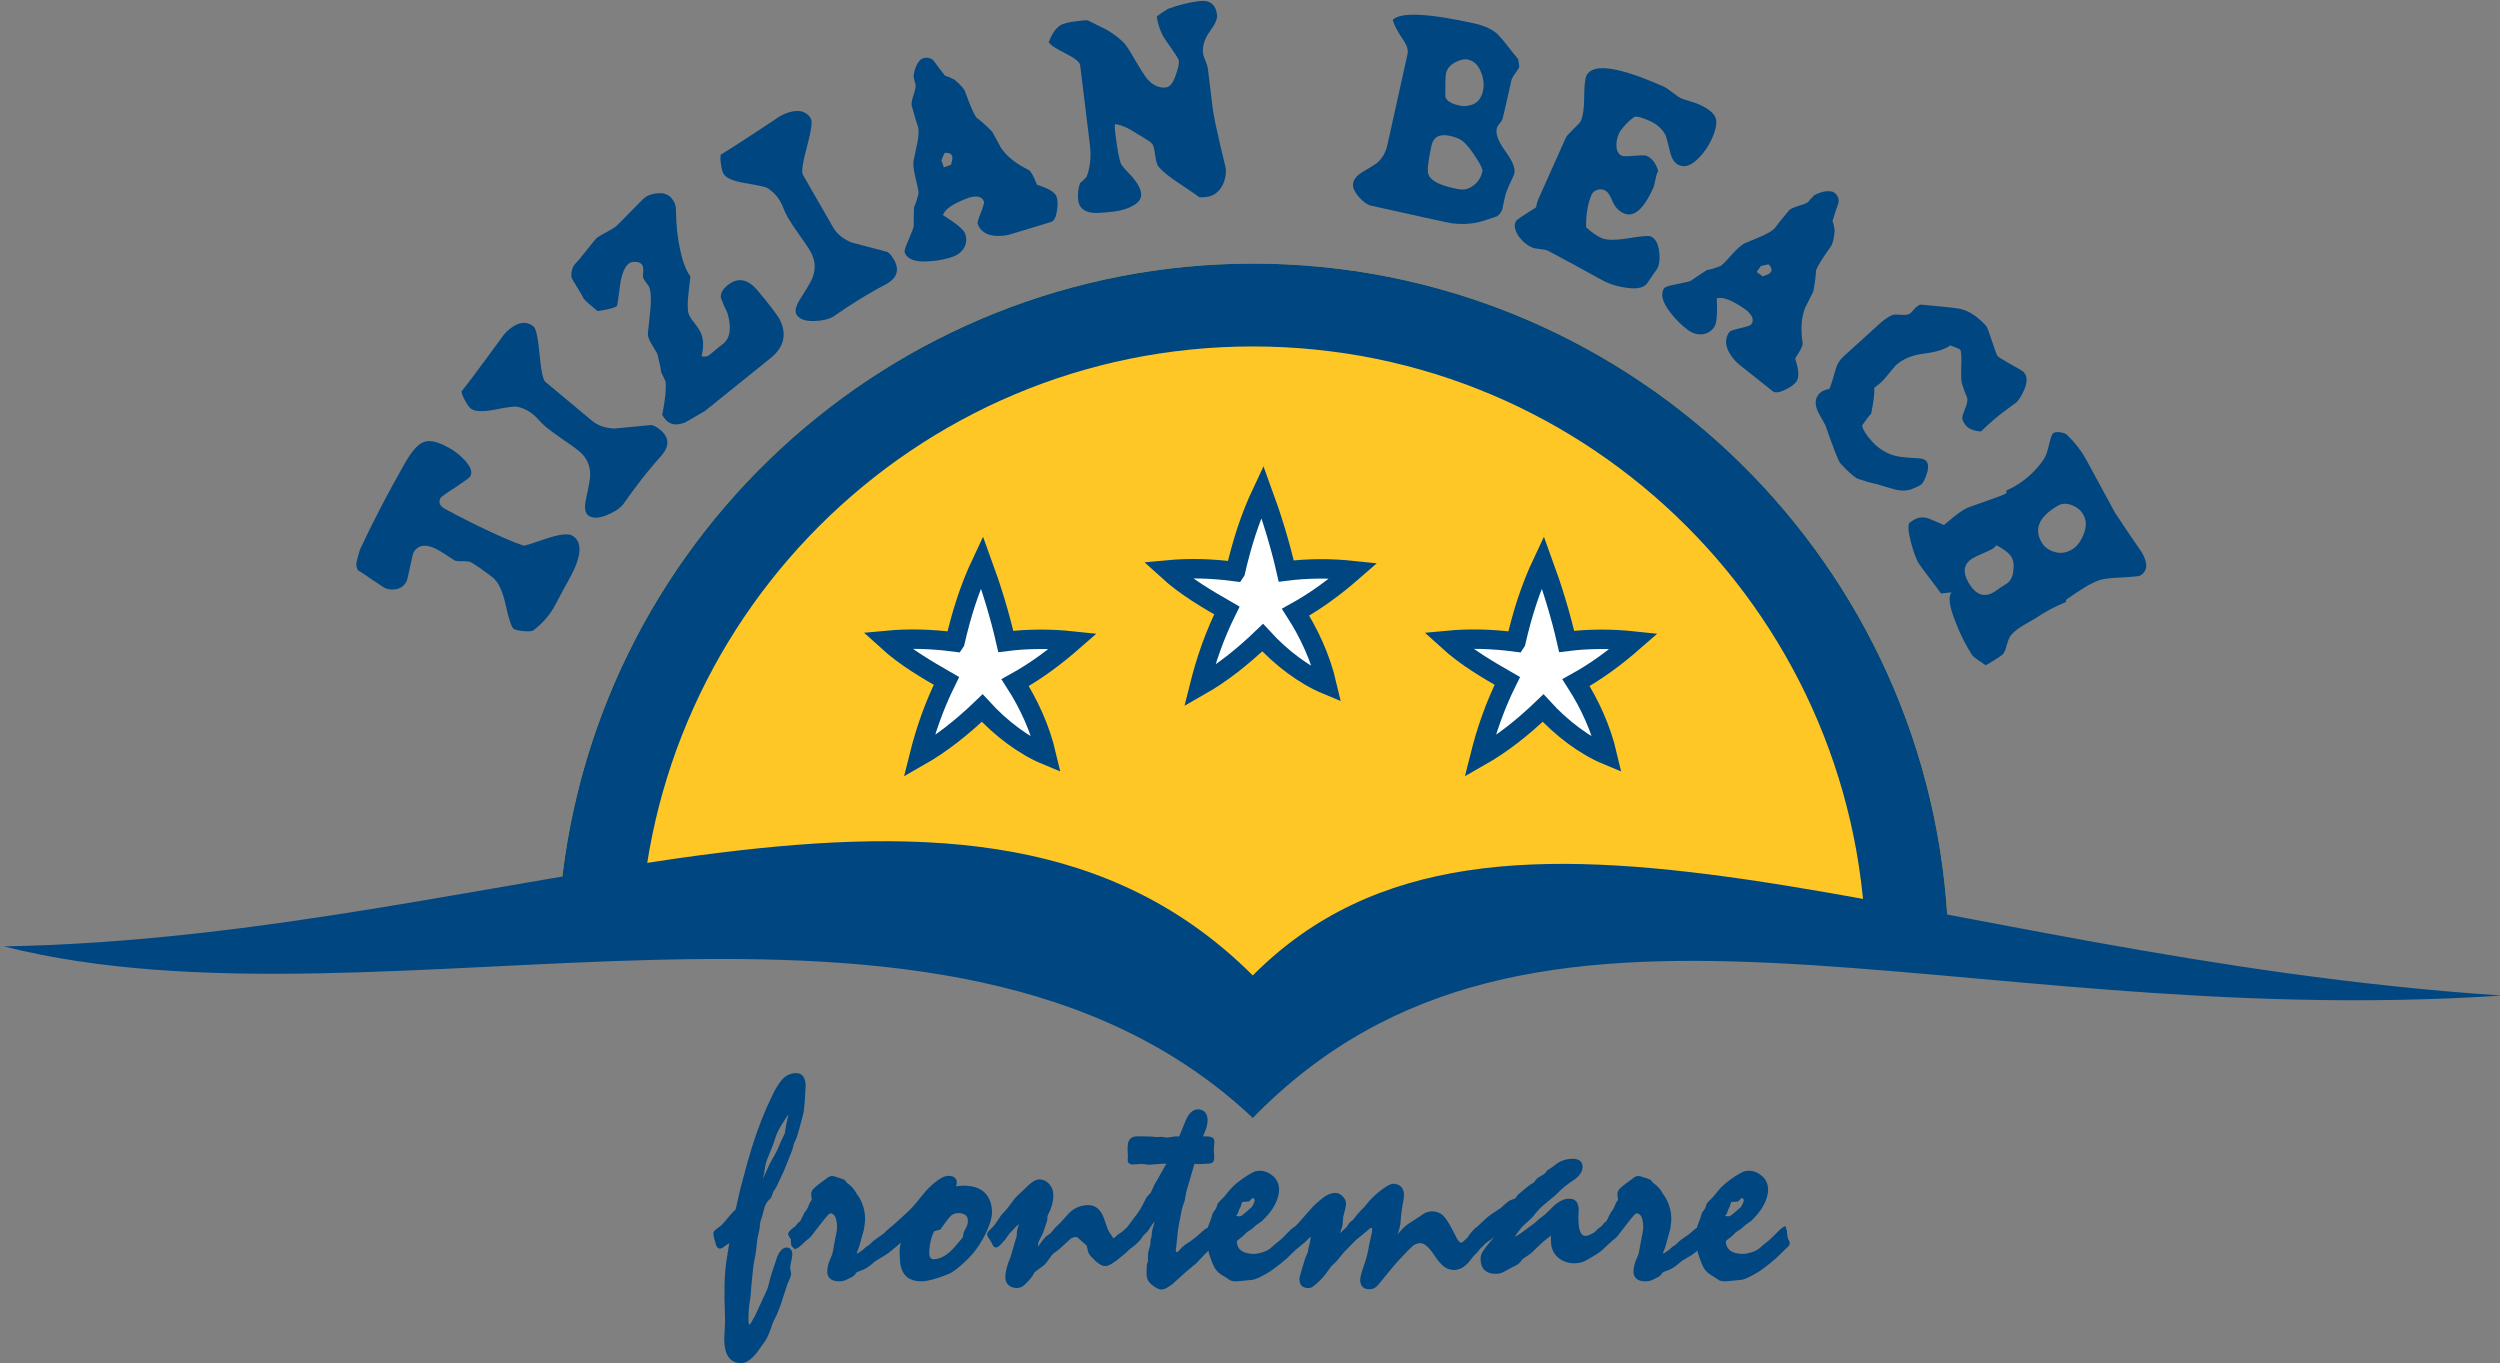 <?xml version="1.0" encoding="UTF-8" standalone="no"?>
<svg
   xmlns:dc="http://purl.org/dc/elements/1.1/"
   xmlns:cc="http://creativecommons.org/ns#"
   xmlns:rdf="http://www.w3.org/1999/02/22-rdf-syntax-ns#"
   xmlns:svg="http://www.w3.org/2000/svg"
   xmlns="http://www.w3.org/2000/svg"
   xmlns:sodipodi="http://sodipodi.sourceforge.net/DTD/sodipodi-0.dtd"
   xmlns:inkscape="http://www.inkscape.org/namespaces/inkscape"
   width="48.275mm"
   height="26.324mm"
   viewBox="0 0 48.275 26.324"
   version="1.1"
   id="svg1268"
   sodipodi:docname="logo.svg"
   inkscape:version="1.0.2 (e86c870879, 2021-01-15)">
  <rect x="0" y="0" width="48.275" height="26.324" fill="#808080" stroke="none"/>
  <sodipodi:namedview
     pagecolor="#ffffff"
     bordercolor="#666666"
     borderopacity="1"
     objecttolerance="10"
     gridtolerance="10"
     guidetolerance="10"
     inkscape:pageopacity="0"
     inkscape:pageshadow="2"
     inkscape:window-width="1920"
     inkscape:window-height="1022"
     id="namedview15941"
     showgrid="false"
     fit-margin-top="0"
     fit-margin-left="0"
     fit-margin-right="0"
     fit-margin-bottom="0"
     inkscape:zoom="2.5522626"
     inkscape:cx="192.79067"
     inkscape:cy="101.88606"
     inkscape:window-x="0"
     inkscape:window-y="0"
     inkscape:window-maximized="1"
     inkscape:current-layer="g2693"
     inkscape:document-rotation="0" />
  <defs
     id="defs1262">
    <circle
       transform="rotate(90)"
       style="color:#000000;clip-rule:nonzero;display:inline;overflow:visible;visibility:visible;opacity:0.98;isolation:auto;mix-blend-mode:normal;color-interpolation:sRGB;color-interpolation-filters:linearRGB;solid-color:#000000;solid-opacity:1;fill:none;fill-opacity:1;fill-rule:nonzero;stroke:none;stroke-width:1;stroke-linecap:round;stroke-linejoin:round;stroke-miterlimit:4;stroke-dasharray:none;stroke-dashoffset:0;stroke-opacity:0.961;color-rendering:auto;image-rendering:auto;shape-rendering:auto;text-rendering:auto;enable-background:accumulate"
       id="circle4518-5-9"
       cx="507.278"
       cy="514.738"
       r="47.306"
       mask="none" />
    <clipPath
       id="clipPath4597-36-8-0-4"
       clipPathUnits="userSpaceOnUse">
      <path
         style="color:#000000;clip-rule:nonzero;display:inline;overflow:visible;visibility:visible;opacity:0.98;isolation:auto;mix-blend-mode:normal;color-interpolation:sRGB;color-interpolation-filters:linearRGB;solid-color:#000000;solid-opacity:1;fill:#ffffff;fill-opacity:1;fill-rule:nonzero;stroke:none;stroke-width:0.999;stroke-linecap:round;stroke-linejoin:round;stroke-miterlimit:4;stroke-dasharray:none;stroke-dashoffset:0;stroke-opacity:1;color-rendering:auto;image-rendering:auto;shape-rendering:auto;text-rendering:auto;enable-background:accumulate"
         d="m -472.299,471.686 c -21.931,0.02 -40.151,16.916 -41.822,38.783 16.584,0.914 24.538,-2.492 43.123,9.772 12.734,-14.373 21.048,-8.827 40.59,-9.182 -1.378,-22.126 -19.722,-39.368 -41.891,-39.373 z"
         id="path4599-7-2-2-8" />
    </clipPath>
    <clipPath
       id="clipPath4597-36-8-0-4-6"
       clipPathUnits="userSpaceOnUse">
      <path
         style="color:#000000;clip-rule:nonzero;display:inline;overflow:visible;visibility:visible;opacity:0.98;isolation:auto;mix-blend-mode:normal;color-interpolation:sRGB;color-interpolation-filters:linearRGB;solid-color:#000000;solid-opacity:1;fill:#ffffff;fill-opacity:1;fill-rule:nonzero;stroke:none;stroke-width:0.999;stroke-linecap:round;stroke-linejoin:round;stroke-miterlimit:4;stroke-dasharray:none;stroke-dashoffset:0;stroke-opacity:1;color-rendering:auto;image-rendering:auto;shape-rendering:auto;text-rendering:auto;enable-background:accumulate"
         d="m -472.299,471.686 c -21.931,0.02 -40.151,16.916 -41.822,38.783 16.584,0.914 24.538,-2.492 43.123,9.772 12.734,-14.373 21.048,-8.827 40.59,-9.182 -1.378,-22.126 -19.722,-39.368 -41.891,-39.373 z"
         id="path4599-7-2-2-8-2" />
    </clipPath>
    <circle
       transform="rotate(90)"
       style="color:#000000;clip-rule:nonzero;display:inline;overflow:visible;visibility:visible;opacity:0.98;isolation:auto;mix-blend-mode:normal;color-interpolation:sRGB;color-interpolation-filters:linearRGB;solid-color:#000000;solid-opacity:1;fill:none;fill-opacity:1;fill-rule:nonzero;stroke:none;stroke-width:1;stroke-linecap:round;stroke-linejoin:round;stroke-miterlimit:4;stroke-dasharray:none;stroke-dashoffset:0;stroke-opacity:0.961;color-rendering:auto;image-rendering:auto;shape-rendering:auto;text-rendering:auto;enable-background:accumulate"
       id="circle4518-5-9-9"
       cx="507.278"
       cy="514.738"
       r="47.306"
       mask="none" />
    <clipPath
       id="clipPath4597-36-8-0-4-6-7"
       clipPathUnits="userSpaceOnUse">
      <path
         style="color:#000000;clip-rule:nonzero;display:inline;overflow:visible;visibility:visible;opacity:0.98;isolation:auto;mix-blend-mode:normal;color-interpolation:sRGB;color-interpolation-filters:linearRGB;solid-color:#000000;solid-opacity:1;fill:#ffffff;fill-opacity:1;fill-rule:nonzero;stroke:none;stroke-width:0.999;stroke-linecap:round;stroke-linejoin:round;stroke-miterlimit:4;stroke-dasharray:none;stroke-dashoffset:0;stroke-opacity:1;color-rendering:auto;image-rendering:auto;shape-rendering:auto;text-rendering:auto;enable-background:accumulate"
         d="m -472.299,471.686 c -21.931,0.02 -40.151,16.916 -41.822,38.783 16.584,0.914 24.538,-2.492 43.123,9.772 12.734,-14.373 21.048,-8.827 40.59,-9.182 -1.378,-22.126 -19.722,-39.368 -41.891,-39.373 z"
         id="path4599-7-2-2-8-2-9" />
    </clipPath>
    <filter
       style="color-interpolation-filters:sRGB"
       id="filter3135"
       x="-0.013"
       width="1.026"
       y="-0.025"
       height="1.05">
      <feGaussianBlur
         stdDeviation="0.167"
         id="feGaussianBlur3137" />
    </filter>
    <clipPath
       id="clipPath4597-7-2-5-1"
       clipPathUnits="userSpaceOnUse">
      <path
         style="color:#000000;clip-rule:nonzero;display:inline;overflow:visible;visibility:visible;opacity:0.98;isolation:auto;mix-blend-mode:normal;color-interpolation:sRGB;color-interpolation-filters:linearRGB;solid-color:#000000;solid-opacity:1;fill:#ffffff;fill-opacity:1;fill-rule:nonzero;stroke:none;stroke-width:0.999;stroke-linecap:round;stroke-linejoin:round;stroke-miterlimit:4;stroke-dasharray:none;stroke-dashoffset:0;stroke-opacity:1;color-rendering:auto;image-rendering:auto;shape-rendering:auto;text-rendering:auto;enable-background:accumulate"
         d="m -472.299,471.686 c -21.931,0.02 -40.151,16.916 -41.822,38.783 16.584,0.914 24.538,-2.492 43.123,9.772 12.734,-14.373 21.048,-8.827 40.59,-9.182 -1.378,-22.126 -19.722,-39.368 -41.891,-39.373 z"
         id="path4599-72-8-6-2"
         inkscape:connector-curvature="0" />
    </clipPath>
  </defs>
  <g
     id="g2693"
     inkscape:export-filename="/home/spacerabbit/works/tizianbar/site/tb41/screenshot/logo_colors_study.png"
     inkscape:export-xdpi="300.23181"
     inkscape:export-ydpi="300.23181"
     style="display:inline"
     transform="matrix(0.696,0,0,0.696,-7.033,22.111)">
    <g
       id="g2655"
       transform="matrix(0.46,0,0,0.46,403.082,-238.493)">
      <path
         inkscape:connector-curvature="0"
         id="path2651"
         d="m -430.317,513.667 c 0,23.186 -20.311,15.718 -43.497,15.718 -23.186,0 -40.467,7.468 -40.467,-15.718 0,-23.186 18.796,-41.982 41.982,-41.982 23.186,0 41.982,18.796 41.982,41.982 z"
         mask="none"
         style="color:#000000;clip-rule:nonzero;display:inline;overflow:visible;visibility:visible;opacity:1;isolation:auto;mix-blend-mode:normal;color-interpolation:sRGB;color-interpolation-filters:linearRGB;solid-color:#000000;solid-opacity:1;fill:#ffc726;fill-opacity:1;fill-rule:nonzero;stroke:#004681;stroke-width:10;stroke-linecap:round;stroke-linejoin:round;stroke-miterlimit:4;stroke-dasharray:none;stroke-dashoffset:0;stroke-opacity:1;color-rendering:auto;image-rendering:auto;shape-rendering:auto;text-rendering:auto;enable-background:accumulate"
         transform="translate(-306.438,-6.389)"
         clip-path="url(#clipPath4597-7-2-5-1)" />
      <path
         inkscape:connector-curvature="0"
         id="path2653"
         d="m -854.065,506.48 c 31.257,-0.537 58.476,-15.074 75.327,1.753 14.569,-14.66 39.878,-1.15 75.327,1.213 -33.702,2.227 -58.435,-9.932 -75.327,7.38 -18.557,-17.493 -52.207,-4.49 -75.327,-10.346 z"
         style="opacity:1;fill:#004681;fill-opacity:1;fill-rule:evenodd;stroke:none;stroke-width:1px;stroke-linecap:butt;stroke-linejoin:miter;stroke-opacity:1" />
    </g>
    <g
       id="g2663"
       transform="matrix(0.46,0,0,0.46,232.947,-223.757)"
       style="fill:#ffffff;stroke:#004681;stroke-width:1.172;stroke-miterlimit:4;stroke-dasharray:none;stroke-opacity:1">
      <path
         inkscape:connector-curvature="0"
         style="fill:#ffffff;fill-opacity:1;fill-rule:evenodd;stroke:#004681;stroke-width:1.172;stroke-linecap:square;stroke-linejoin:miter;stroke-miterlimit:4;stroke-dasharray:none;stroke-opacity:1"
         d="m -426.84,456.087 c 0.385,-1.672 0.864,-3.219 1.624,-4.829 0.574,1.568 1.085,3.23 1.44,4.797 1.293,-0.165 2.679,-0.173 4.065,-0.025 -1.136,0.992 -2.272,1.828 -3.501,2.508 0.817,1.272 1.51,2.762 1.889,4.378 -1.357,-0.562 -2.751,-1.613 -3.876,-2.845 -1.208,1.163 -2.479,2.169 -3.812,2.926 0.396,-1.584 0.916,-3.074 1.655,-4.563 -1.198,-0.69 -2.458,-1.412 -3.593,-2.445 1.307,-0.123 2.676,-0.09 4.108,0.1 z"
         id="path2657" />
      <path
         inkscape:connector-curvature="0"
         style="fill:#ffffff;fill-opacity:1;fill-rule:evenodd;stroke:#004681;stroke-width:1.172;stroke-linecap:square;stroke-linejoin:miter;stroke-miterlimit:4;stroke-dasharray:none;stroke-opacity:1"
         d="m -409.926,451.839 c 0.385,-1.672 0.864,-3.219 1.624,-4.829 0.574,1.568 1.085,3.23 1.44,4.797 1.293,-0.165 2.679,-0.173 4.065,-0.025 -1.136,0.992 -2.272,1.828 -3.501,2.508 0.817,1.272 1.51,2.762 1.889,4.378 -1.357,-0.562 -2.751,-1.613 -3.876,-2.845 -1.208,1.163 -2.479,2.169 -3.812,2.926 0.396,-1.584 0.916,-3.074 1.655,-4.563 -1.198,-0.69 -2.458,-1.412 -3.593,-2.445 1.307,-0.123 2.676,-0.09 4.108,0.1 z"
         id="path2659" />
      <path
         inkscape:connector-curvature="0"
         style="fill:#ffffff;fill-opacity:1;fill-rule:evenodd;stroke:#004681;stroke-width:1.172;stroke-linecap:square;stroke-linejoin:miter;stroke-miterlimit:4;stroke-dasharray:none;stroke-opacity:1"
         d="m -393.012,456.087 c 0.385,-1.672 0.864,-3.219 1.624,-4.829 0.574,1.568 1.085,3.23 1.44,4.797 1.293,-0.165 2.679,-0.173 4.065,-0.025 -1.136,0.992 -2.272,1.828 -3.501,2.508 0.817,1.272 1.51,2.762 1.889,4.378 -1.357,-0.562 -2.751,-1.613 -3.876,-2.845 -1.208,1.163 -2.479,2.169 -3.812,2.926 0.396,-1.584 0.916,-3.074 1.655,-4.563 -1.198,-0.69 -2.458,-1.412 -3.593,-2.445 1.307,-0.123 2.676,-0.09 4.108,0.1 z"
         id="path2661" />
    </g>
    <g
       aria-label="TIZIAN BEACH"
       transform="matrix(0.469,0,0,0.469,286.213,-242.063)"
       id="g2687"
       style="font-style:normal;font-variant:normal;font-weight:bold;font-stretch:normal;font-size:69.928px;line-height:0%;font-family:'3000';-inkscape-font-specification:'3000, Bold';text-align:center;writing-mode:lr-tb;text-anchor:middle;fill:#004681;fill-opacity:1;stroke:none">
      <path
         d="m -562.105,474.91 q 0.486,0.278 0.886,0.707 0.532,0.586 0.324,0.951 -0.061,0.106 -0.875,0.649 -0.82,0.519 -0.881,0.625 -0.217,0.38 0.254,0.649 0.486,0.278 1.852,0.957 1.893,0.92 2.809,1.222 0.046,0.026 1.3,-0.406 1.198,-0.404 1.563,-0.196 0.714,0.408 0.261,1.66 -0.141,0.423 -0.74,1.472 -0.122,0.213 -0.306,0.571 -0.184,0.358 -0.28,0.525 -0.443,0.775 -1.204,1.368 -0.115,0.096 -0.56,0.063 -0.46,-0.041 -0.612,-0.128 -0.198,-0.113 -0.48,-1.383 -0.274,-1.285 -0.793,-1.682 -0.842,-0.642 -1.253,-0.877 -0.106,-0.061 -0.404,-0.069 -0.369,0.011 -0.493,-0.019 -0.093,-0.013 -0.395,-0.226 -0.423,-0.282 -0.606,-0.386 -1.094,-0.625 -1.519,0.12 -0.043,0.076 -0.204,0.851 -0.152,0.76 -0.221,0.881 -0.208,0.365 -0.612,0.436 -0.404,0.072 -0.723,-0.111 -0.091,-0.052 -0.658,-0.436 -0.634,-0.443 -0.877,-0.582 -0.098,-0.217 -0.087,-0.412 0.054,-0.271 0.208,-0.788 1.156,-2.483 2.675,-5.143 0.616,-1.079 1.135,-1.246 0.512,-0.191 1.515,0.382 z"
         style="font-style:normal;font-variant:normal;font-weight:bold;font-stretch:normal;font-size:17.5px;line-height:125%;font-family:'3000';-inkscape-font-specification:'3000 Bold';text-align:center;writing-mode:lr-tb;text-anchor:middle;fill:#004681;fill-opacity:1"
         id="path2665" />
      <path
         d="m -549.66,473.815 q 0.793,0.661 0.098,1.495 -0.067,0.081 -0.417,0.473 -0.336,0.403 -0.448,0.538 -0.303,0.363 -0.856,1.109 -0.529,0.744 -0.574,0.797 -0.314,0.376 -0.962,0.634 -0.755,0.304 -1.118,0.002 -0.269,-0.224 -0.112,-0.959 0.247,-1.116 0.245,-1.414 0.009,-0.858 -0.649,-1.407 -0.349,-0.291 -1.01,-0.729 -0.663,-0.462 -0.932,-0.686 -0.282,-0.235 -0.477,-0.466 -0.526,-0.599 -1.261,-0.756 -0.19,-0.045 -1.387,0.188 -1.026,0.192 -1.362,-0.088 -0.134,-0.112 -0.313,-0.444 -0.193,-0.343 -0.224,-0.551 0.502,-0.629 1.509,-2 0.951,-1.304 0.984,-1.344 0.37,-0.443 0.8,-0.631 0.551,-0.224 0.968,0.124 0.228,0.191 0.36,1.645 0.131,1.454 0.346,1.634 l 2.755,2.298 q 0.524,0.437 1.346,0.462 0.69,-0.062 2.106,-0.203 0.208,-0.031 0.585,0.283 z"
         style="font-style:normal;font-variant:normal;font-weight:bold;font-stretch:normal;font-size:17.5px;line-height:125%;font-family:'3000';-inkscape-font-specification:'3000 Bold';text-align:center;writing-mode:lr-tb;text-anchor:middle;fill:#004681;fill-opacity:1"
         id="path2667" />
      <path
         d="m -543.896,465.577 q 1.148,1.367 1.347,1.794 0.563,1.241 -0.536,2.164 l -3.926,3.162 q -0.588,0.334 -1.151,0.67 -0.774,0.33 -1.202,-0.179 -0.124,-0.147 -0.176,-0.264 0.264,-1.319 0.196,-1.97 -0.095,-0.195 -0.262,-0.557 -0.042,-0.376 -0.228,-1.088 -0.174,-0.288 -0.336,-0.563 -0.25,-0.407 -0.216,-0.665 0.075,-0.726 0.151,-1.453 0.079,-1.049 -0.131,-1.353 -0.124,-0.147 -0.298,-0.436 -0.029,-0.089 4.7e-4,-0.435 0.01,-0.26 -0.08,-0.367 -0.135,-0.161 -0.384,-0.158 -0.247,-0.021 -0.407,0.114 -0.389,0.326 -0.519,1.396 -0.13,1.069 -0.17,1.103 -0.188,0.158 -1.144,0.298 -0.65,-0.528 -0.841,-0.756 0.135,0.161 -0.659,-1.138 -0.077,-0.118 -0.04,-0.401 0.05,-0.294 0.162,-0.433 0.245,-0.252 0.776,-0.926 0.475,-0.605 0.555,-0.672 0.094,-0.079 0.563,-0.336 0.469,-0.257 0.563,-0.336 0.094,-0.079 0.83,-0.835 0.75,-0.767 0.844,-0.846 0.281,-0.236 0.745,-0.283 0.578,-0.074 0.882,0.288 0.27,0.322 0.261,0.718 0.005,1.23 0.245,2.332 0.24,1.101 0.609,1.568 -0.054,0.48 -0.108,0.959 -0.082,0.664 -0.034,1.103 0.037,0.289 0.352,0.664 0.347,0.44 0.447,0.722 0.19,0.526 7.1e-4,1.279 0.242,0.071 0.439,-0.049 -0.013,0.011 0.442,-0.372 0.067,-0.056 0.201,-0.169 0.132,-0.088 0.199,-0.144 0.643,-0.54 0.237,-1.867 -0.151,-0.262 -0.373,-0.852 -0.055,-0.365 0.373,-0.725 0.911,-0.766 1.8,0.293 z"
         style="font-style:normal;font-variant:normal;font-weight:bold;font-stretch:normal;font-size:17.5px;line-height:125%;font-family:'3000';-inkscape-font-specification:'3000 Bold';text-align:center;writing-mode:lr-tb;text-anchor:middle;fill:#004681;fill-opacity:1"
         id="path2669" />
      <path
         d="m -535.836,463.743 q 0.514,0.895 -0.426,1.436 -0.091,0.052 -0.555,0.299 -0.455,0.262 -0.607,0.349 -0.41,0.235 -1.188,0.743 -0.754,0.514 -0.815,0.549 -0.425,0.244 -1.122,0.261 -0.814,0.024 -1.049,-0.386 -0.174,-0.303 0.228,-0.938 0.619,-0.961 0.72,-1.241 0.306,-0.802 -0.121,-1.545 -0.227,-0.395 -0.695,-1.034 -0.462,-0.663 -0.636,-0.967 -0.183,-0.319 -0.286,-0.603 -0.286,-0.744 -0.921,-1.146 -0.163,-0.108 -1.366,-0.305 -1.029,-0.176 -1.247,-0.555 -0.087,-0.152 -0.14,-0.525 -0.062,-0.388 -0.019,-0.595 0.689,-0.416 2.109,-1.353 1.344,-0.893 1.389,-0.919 0.501,-0.288 0.97,-0.315 0.595,-0.019 0.865,0.452 0.148,0.258 -0.233,1.668 -0.381,1.41 -0.241,1.652 l 1.787,3.111 q 0.34,0.592 1.103,0.9 0.669,0.181 2.046,0.54 0.206,0.043 0.45,0.468 z"
         style="font-style:normal;font-variant:normal;font-weight:bold;font-stretch:normal;font-size:17.5px;line-height:125%;font-family:'3000';-inkscape-font-specification:'3000 Bold';text-align:center;writing-mode:lr-tb;text-anchor:middle;fill:#004681;fill-opacity:1"
         id="path2671" />
      <path
         d="m -526.213,460.03 q 0.105,0.297 0.026,0.808 -0.089,0.588 -0.336,0.676 -0.115,0.041 -1.106,0.336 -0.991,0.295 -1.106,0.336 -0.561,0.199 -1.115,0.153 -0.804,-0.068 -1.032,-0.712 -0.035,-0.099 0.182,-0.64 0.228,-0.563 0.187,-0.679 -0.152,-0.429 -0.862,-0.233 -1.369,0.485 -1.564,1.036 1.193,0.747 1.315,1.094 0.175,0.495 -0.105,0.91 -0.221,0.32 -0.6,0.454 -0.676,0.239 -1.478,0.282 -1.183,0.066 -1.393,-0.528 -0.047,-0.132 0.214,-0.707 0.313,-0.742 0.322,-0.82 -0.007,-0.387 0.017,-1.157 0.134,-0.252 0.267,-0.819 -0.01,-0.238 -0.189,-0.954 -0.144,-0.617 -0.112,-0.944 0.026,-0.084 0.209,-0.984 0.132,-0.622 0.082,-0.976 -0.152,-0.429 -0.395,-1.327 -0.042,-0.171 0.11,-0.633 0.163,-0.485 0.116,-0.617 -0.053,-0.148 -0.114,-0.479 0.028,-0.288 0.155,-0.612 0.181,-0.38 0.379,-0.45 0.346,-0.123 0.633,0.11 0.222,0.311 0.698,0.922 0.178,0.03 0.541,0.217 0.551,0.455 0.65,0.735 0.415,1.171 0.67,1.526 0.32,0.221 0.923,0.824 0.264,0.482 0.527,0.964 0.506,0.749 1.629,1.298 0.173,0.069 0.498,0.882 1.019,0.308 1.159,0.704 z m -6.183,-2.415 q -0.053,-0.148 -0.208,-0.168 -0.161,-0.036 -0.254,0.016 -0.101,0.24 -0.169,0.413 l 0.146,0.412 0.429,-0.152 q -0.006,-0.017 0.041,-0.2 0.063,-0.189 0.016,-0.321 z"
         style="font-style:normal;font-variant:normal;font-weight:bold;font-stretch:normal;font-size:17.5px;line-height:125%;font-family:'3000';-inkscape-font-specification:'3000 Bold';text-align:center;writing-mode:lr-tb;text-anchor:middle;fill:#004681;fill-opacity:1"
         id="path2673" />
      <path
         d="m -516.718,449.279 q 0.04,0.33 -0.443,0.989 -0.466,0.656 -0.388,1.299 0.011,0.087 0.138,0.406 0.125,0.302 0.142,0.441 0.299,2.449 0.299,2.449 0.102,0.693 0.431,2.081 0.318,1.301 0.326,1.371 0.068,0.556 -0.205,1.065 -0.316,0.585 -0.942,0.662 -0.278,0.034 -0.404,0.014 -0.175,-0.137 -1.25,-0.852 -0.787,-0.521 -1.154,-0.934 -0.121,-0.126 -0.194,-0.576 -0.066,-0.538 -0.137,-0.688 -0.056,-0.169 -0.359,-0.344 -0.286,-0.177 -0.553,-0.338 -0.381,-0.235 -0.57,-0.336 -0.358,-0.185 -0.755,-0.26 -0.063,0.061 -0.004,0.547 0.178,1.459 0.347,1.826 0.05,0.117 0.636,0.733 0.491,0.557 0.544,0.991 0.057,0.469 -0.558,0.773 -0.448,0.231 -1.038,0.303 -0.973,0.119 -1.313,0.072 -0.736,-0.104 -0.814,-0.747 -0.059,-0.486 0.107,-1 0.161,-0.125 0.394,-0.383 0.321,-0.833 0.19,-1.91 l -0.571,-4.673 q -0.036,-0.295 -0.862,-0.706 -0.882,-0.439 -0.999,-0.671 0.28,-0.739 0.689,-1.001 0.263,-0.156 0.958,-0.24 0.591,-0.072 0.664,-0.046 0.787,0.38 1.088,0.537 0.626,0.364 1.029,0.773 0.221,0.22 0.627,0.946 0.488,0.822 0.681,1.098 0.543,0.692 1.203,0.611 0.347,-0.043 0.579,-0.741 0.21,-0.59 0.18,-0.833 -0.015,-0.122 -0.4,-0.674 -0.448,-0.633 -0.56,-0.831 -0.283,-0.583 -0.349,-1.121 0.241,-0.188 0.668,-0.452 0.963,-0.347 1.848,-0.455 0.938,-0.115 1.053,0.823 z"
         style="font-style:normal;font-variant:normal;font-weight:bold;font-stretch:normal;font-size:17.5px;line-height:125%;font-family:'3000';-inkscape-font-specification:'3000 Bold';text-align:center;writing-mode:lr-tb;text-anchor:middle;fill:#004681;fill-opacity:1"
         id="path2675" />
      <path
         d="m -499.132,458.653 q -0.015,0.068 -0.252,0.571 -0.237,0.503 -0.305,0.811 -0.216,0.974 -0.123,0.636 -0.093,0.338 -0.347,0.515 -0.214,0.078 -0.619,0.203 -0.938,0.348 -2.037,0.211 -0.209,-0.028 -1.644,-0.347 l -3.144,-0.697 q -0.325,-0.072 -0.714,-0.499 -0.429,-0.49 -0.35,-0.848 0.08,-0.359 0.535,-0.634 0.786,-0.471 0.852,-0.528 0.482,-0.395 0.634,-1.078 l 1.194,-5.382 q 0.08,-0.359 -0.274,-0.867 -0.473,-0.696 -0.604,-1.156 0.712,-0.703 4.863,0.218 0.735,0.163 1.211,0.52 0.186,0.131 0.621,0.676 0.558,0.715 0.729,0.915 0.07,0.41 0.063,0.444 -0.023,0.103 -0.228,0.38 -0.205,0.277 -0.239,0.431 -0.451,2.033 -0.533,2.32 -0.036,0.082 -0.18,0.247 -0.123,0.152 -0.15,0.271 -0.11,0.495 0.507,1.349 0.634,0.858 0.532,1.319 z m -1.858,-4.876 q 0.117,-0.53 -0.101,-1.08 -0.23,-0.66 -0.794,-0.786 -0.29,-0.064 -0.714,0.146 -0.486,0.251 -0.581,0.678 -0.03,0.137 -0.034,0.638 -0.005,0.59 -0.002,0.735 0.099,0.363 0.816,0.522 0.376,0.083 0.725,-0.036 0.539,-0.167 0.683,-0.816 z m -0.03,4.743 q 0.038,-0.171 -0.391,-0.822 -0.425,-0.668 -0.773,-0.96 -0.243,-0.197 -0.756,-0.311 -0.923,-0.205 -1.097,0.581 -0.303,1.367 -0.18,1.699 0.188,0.526 1.504,0.818 0.444,0.099 0.63,0.068 0.292,-0.025 0.624,-0.31 0.332,-0.285 0.438,-0.763 z"
         style="font-style:normal;font-variant:normal;font-weight:bold;font-stretch:normal;font-size:17.5px;line-height:125%;font-family:'3000';-inkscape-font-specification:'3000 Bold';text-align:center;writing-mode:lr-tb;text-anchor:middle;fill:#004681;fill-opacity:1"
         id="path2677" />
      <path
         d="m -490.659,464.239 q -0.043,0.096 -0.273,0.396 -0.214,0.307 -0.287,0.428 -0.254,0.481 -1.214,0.358 -0.693,-0.08 -1.3,-0.351 -0.112,-0.05 -1.725,-0.944 -1.604,-0.871 -1.716,-0.921 -0.096,-0.043 -0.442,-0.083 -0.33,-0.033 -0.458,-0.09 -0.495,-0.222 -0.821,-0.693 -0.319,-0.488 -0.161,-0.839 0.05,-0.112 0.5,-0.39 0.641,-0.404 0.701,-0.453 0.023,-0.009 0.04,-0.174 0.04,-0.174 0.089,-0.286 l 1.644,-3.674 q 0.05,-0.112 0.426,-0.48 0.399,-0.377 0.449,-0.489 0.207,-0.463 0.204,-1.442 0.013,-0.972 0.127,-1.228 0.529,-1.182 4.634,0.655 0.096,0.043 0.468,0.325 0.372,0.282 0.484,0.332 0.096,0.043 0.517,0.174 0.421,0.131 0.549,0.188 0.831,0.372 0.99,0.788 0.159,0.416 -0.213,1.247 -0.279,0.623 -0.744,1.105 -0.659,0.702 -1.202,0.459 -0.367,-0.164 -0.508,-0.707 -0.236,-0.93 -0.271,-1.022 -0.276,-0.583 -0.963,-0.891 -0.623,-0.279 -0.849,-0.246 -0.124,0.021 -0.507,0.406 -0.36,0.376 -0.453,0.583 -0.179,0.399 -0.146,0.797 0.033,0.398 0.32,0.527 0.112,0.05 0.729,10e-6 0.617,-0.05 0.729,10e-6 0.495,0.222 0.689,0.903 -0.096,0.129 -0.159,0.485 -0.085,0.403 -0.12,0.483 -0.865,1.933 -1.759,1.533 -0.447,-0.2 -0.673,-0.723 -0.203,-0.532 -0.459,-0.646 -0.208,-0.093 -0.455,-0.012 -0.231,0.088 -0.31,0.264 -0.343,0.767 -0.332,1.941 0.473,0.442 0.921,0.642 0.431,0.193 1.567,0.011 1.159,-0.191 1.335,-0.112 0.415,0.186 0.501,0.895 0.073,0.608 -0.091,0.975 z"
         style="font-style:normal;font-variant:normal;font-weight:bold;font-stretch:normal;font-size:17.5px;line-height:125%;font-family:'3000';-inkscape-font-specification:'3000 Bold';text-align:center;writing-mode:lr-tb;text-anchor:middle;fill:#004681;fill-opacity:1"
         id="path2679" />
      <path
         d="m -482.439,470.952 q -0.184,0.255 -0.649,0.481 -0.534,0.262 -0.747,0.108 -0.099,-0.072 -0.906,-0.719 -0.806,-0.647 -0.906,-0.719 -0.482,-0.348 -0.761,-0.83 -0.401,-0.7 -0.002,-1.253 0.061,-0.085 0.63,-0.214 0.593,-0.133 0.664,-0.233 0.266,-0.369 -0.299,-0.842 -1.178,-0.85 -1.742,-0.697 0.064,1.406 -0.151,1.704 -0.307,0.426 -0.808,0.431 -0.389,1e-5 -0.715,-0.236 -0.582,-0.42 -1.073,-1.055 -0.727,-0.936 -0.359,-1.446 0.082,-0.114 0.703,-0.226 0.788,-0.165 0.858,-0.201 0.314,-0.226 0.962,-0.644 0.283,-0.033 0.825,-0.246 0.19,-0.143 0.677,-0.698 0.426,-0.47 0.713,-0.629 0.084,-0.026 0.928,-0.388 0.587,-0.245 0.849,-0.488 0.266,-0.369 0.866,-1.08 0.117,-0.132 0.583,-0.27 0.491,-0.142 0.573,-0.255 0.092,-0.128 0.329,-0.366 0.253,-0.141 0.591,-0.221 0.415,-0.067 0.586,0.056 0.298,0.215 0.27,0.583 -0.13,0.359 -0.362,1.099 0.076,0.163 0.129,0.568 -0.061,0.712 -0.235,0.953 -0.727,1.007 -0.874,1.419 0,0.389 -0.153,1.228 -0.247,0.491 -0.493,0.982 -0.328,0.843 -0.141,2.078 0.042,0.181 -0.442,0.911 0.326,1.013 0.08,1.353 z m -1.531,-6.459 q 0.092,-0.128 0.02,-0.266 -0.062,-0.153 -0.158,-0.2 -0.255,0.054 -0.436,0.095 l -0.256,0.355 0.369,0.266 q 0.01,-0.014 0.188,-0.08 0.192,-0.056 0.273,-0.169 z"
         style="font-style:normal;font-variant:normal;font-weight:bold;font-stretch:normal;font-size:17.5px;line-height:125%;font-family:'3000';-inkscape-font-specification:'3000 Bold';text-align:center;writing-mode:lr-tb;text-anchor:middle;fill:#004681;fill-opacity:1"
         id="path2681" />
      <path
         d="m -469.484,472.241 q 0.13,-0.118 -0.616,0.441 -0.68,0.5 -1.421,1.221 -0.174,0.017 -0.467,-0.072 -0.28,-0.1 -0.398,-0.23 -0.235,-0.259 -0.25,-0.483 -0.006,-0.137 0.163,-0.55 0.18,-0.4 0.13,-0.638 -0.146,-0.317 -0.328,-0.908 -0.051,-0.238 -0.021,-1.116 0.022,-0.73 -0.072,-0.833 -0.059,-0.065 -0.583,-0.251 -0.5,0.36 -1.609,0.493 -0.997,0.126 -1.619,0.691 -0.026,0.024 -0.341,0.405 -0.304,0.394 -0.576,0.642 -0.168,0.153 -0.347,0.268 0.026,0.497 -0.185,1.54 -0.208,0.213 -0.542,0.705 0.093,0.388 0.576,0.919 0.589,0.647 1.347,0.857 0.379,0.105 1.145,0.141 0.57,0.002 0.723,0.171 0.224,0.246 0.024,0.806 -0.158,0.451 -0.3,0.58 -0.104,0.094 -0.571,0.282 -0.454,0.177 -1.09,-0.002 -0.513,-0.148 -1.002,-0.296 -0.43,-0.082 -1.149,-0.327 -0.397,-0.254 -0.985,-0.902 -0.165,-0.181 -0.884,-2.247 -0.206,-0.357 -0.411,-0.738 -0.271,-0.558 -0.092,-0.934 0.192,-0.387 0.742,-0.485 0.154,-0.377 0.393,-1.232 0.105,-0.379 0.442,-0.685 l 2.111,-1.919 q 0.401,-0.365 0.756,-0.521 0.139,-0.055 0.497,-0.026 0.358,0.029 0.51,-0.038 0.088,-0.033 0.351,-0.343 0.221,-0.225 0.37,-0.218 2.109,0.187 2.341,0.26 0.759,0.185 1.501,1.001 0.082,0.091 0.341,0.896 0.259,0.805 0.341,0.896 0.071,0.078 0.758,0.47 0.7,0.38 0.783,0.471 0.33,0.363 0.011,1.078 -0.223,0.51 -0.494,0.757 z"
         style="font-style:normal;font-variant:normal;font-weight:bold;font-stretch:normal;font-size:17.5px;line-height:125%;font-family:'3000';-inkscape-font-specification:'3000 Bold';text-align:center;writing-mode:lr-tb;text-anchor:middle;fill:#004681;fill-opacity:1"
         id="path2683" />
      <path
         d="m -462.122,482.444 q -0.076,0.044 -0.974,0.1 -0.97,0.037 -1.356,0.14 -0.292,0.089 -0.74,0.329 -0.318,0.185 -0.739,0.47 -0.421,0.285 -0.436,0.294 -0.121,0.07 -0.125,0.133 -0.004,0.063 -0.025,0.096 -0.933,0.38 -1.821,0.977 -0.378,0.22 -0.757,0.439 -0.475,0.296 -0.693,0.584 -0.107,0.164 -0.218,0.531 -0.086,0.374 -0.203,0.522 -0.101,0.14 -1.039,0.685 -0.654,-0.43 -0.764,-0.548 -0.05,-0.052 -0.305,-0.491 -0.378,-0.651 -0.705,-1.493 -0.574,-1.407 -0.245,-1.78 l -0.631,0.063 q -0.053,-0.091 -0.651,-0.877 -0.598,-0.786 -0.668,-0.907 -0.22,-0.378 -0.454,-1.234 -0.248,-0.949 -0.088,-1.163 0.082,-0.068 0.294,-0.191 0.393,-0.229 0.883,-0.047 0.427,0.177 0.862,0.369 0.112,-0.085 0.574,-0.475 0.343,-0.28 0.585,-0.421 0.151,-0.088 0.281,-0.143 0.299,-0.113 1.258,-0.447 0.79,-0.277 0.911,-0.347 0.121,-0.07 0.086,-0.131 -0.011,-0.054 0.01,-0.087 0.229,-0.093 0.487,-0.242 1.044,-0.606 1.719,-1.605 0.159,-0.214 0.313,-0.89 0.143,-0.589 0.249,-0.651 0.151,-0.088 0.421,-0.042 0.285,0.037 0.403,0.171 0.634,0.603 1.064,1.345 0.061,0.106 0.877,1.615 0.825,1.525 0.895,1.646 0.061,0.106 0.779,1.167 0.732,1.052 0.794,1.158 0.571,0.984 -0.11,1.379 z m -4.033,-1.543 q 0.409,-0.237 0.669,-0.834 0.316,-0.71 -1.2e-4,-1.255 -0.202,-0.348 -0.629,-0.525 -0.483,-0.205 -0.862,0.015 -1.665,0.967 -0.97,2.162 0.246,0.424 0.757,0.572 0.52,0.164 1.034,-0.135 z m -3.895,2.04 q 0.363,-0.211 0.431,-0.756 0.077,-0.53 -0.108,-0.848 -0.185,-0.318 -0.891,-0.697 -0.071,0.122 -0.268,0.236 -0.151,0.088 -0.541,0.253 -0.39,0.166 -0.571,0.271 -0.847,0.492 -0.243,1.497 0.613,1.02 1.46,0.528 0.121,-0.07 0.361,-0.25 0.248,-0.165 0.37,-0.235 z"
         style="font-style:normal;font-variant:normal;font-weight:bold;font-stretch:normal;font-size:17.5px;line-height:125%;font-family:'3000';-inkscape-font-specification:'3000 Bold';text-align:center;writing-mode:lr-tb;text-anchor:middle;fill:#004681;fill-opacity:1"
         id="path2685" />
    </g>
    <g
       aria-label="frontemare"
       id="text2691"
       style="font-style:normal;font-variant:normal;font-weight:normal;font-stretch:normal;font-size:4.528px;line-height:0%;font-family:'Aldine401 BT';-inkscape-font-specification:'Aldine401 BT, Normal';text-align:start;letter-spacing:0px;word-spacing:0px;writing-mode:lr-tb;text-anchor:start;fill:#004681;fill-opacity:1;stroke:#004681;stroke-width:0.092;stroke-linecap:butt;stroke-linejoin:miter;stroke-miterlimit:4;stroke-dasharray:none;stroke-opacity:1">
      <path
         d="m 30.299,2.693 q -0.079,0.047 -0.149,0.102 -0.043,0.035 -0.067,0.031 -0.055,0.012 -0.086,-0.13 -0.059,-0.204 -0.055,-0.224 -0.004,-0.047 0.035,-0.079 0.024,-0.024 0.149,-0.114 0.055,-0.039 0.201,-0.22 0.055,-0.071 0.142,-0.161 l 0.09,-0.094 v 0 l 0.094,-0.417 q 0.035,-0.165 0.114,-0.448 l 0.118,-0.44 q 0.24,-0.861 0.543,-1.545 l 0.153,-0.326 q 0.086,-0.185 0.189,-0.326 0.161,-0.244 0.413,-0.252 0.22,-0.008 0.228,0.303 l -0.024,0.429 q -0.016,0.185 -0.028,0.271 l -0.028,0.13 -0.114,0.421 q -0.039,0.142 -0.051,0.169 l -0.079,0.173 -0.039,0.161 q -0.004,0.02 -0.161,0.405 l -0.083,0.204 -0.122,0.256 q -0.067,0.157 -0.086,0.185 l -0.079,0.118 -0.059,0.165 -0.075,0.075 q -0.051,0.051 -0.106,0.177 v 0 l -0.067,0.259 q -0.063,0.185 -0.063,0.208 l -0.012,0.142 -0.059,0.271 -0.051,0.432 -0.055,0.283 -0.024,0.201 -0.043,0.44 -0.02,0.263 -0.039,0.267 q -0.02,0.134 -0.02,0.385 l 0.008,0.118 0.043,0.094 0.075,-0.055 q 0.024,-0.028 0.059,-0.094 l 0.079,-0.138 q 0.008,-0.008 0.09,-0.193 l 0.24,-0.519 q 0.031,-0.067 0.063,-0.193 l 0.035,-0.142 q 0.024,-0.098 0.083,-0.267 l 0.059,-0.173 0.035,-0.11 q 0.035,-0.13 0.118,-0.22 0.043,-0.055 0.118,-0.063 0.106,0.004 0.114,0.142 -0.004,0.071 -0.051,0.283 l -0.012,0.09 0.028,0.185 -0.028,0.086 -0.075,0.177 -0.185,0.566 q -0.059,0.165 -0.102,0.263 l -0.11,0.224 -0.071,0.204 q -0.075,0.204 -0.145,0.307 L 31.109,5.673 Q 30.873,6.004 30.661,6.004 30.248,6 30.244,5.382 l 0.012,-0.24 0.012,-0.267 -0.008,-0.307 -0.004,-0.134 q -0.008,-0.145 -0.004,-0.385 -0.004,-0.436 0.051,-0.818 l 0.055,-0.35 0.043,-0.248 v 0 z m 0.928,-1.643 0.059,-0.059 q 0.047,-0.071 0.216,-0.448 l 0.216,-0.397 0.098,-0.232 0.11,-0.232 0.031,-0.208 0.055,-0.256 0.016,-0.098 q 0.028,-0.063 0.031,-0.086 l -0.02,-0.035 -0.063,0.063 -0.09,0.142 -0.145,0.228 q -0.11,0.177 -0.165,0.342 l -0.063,0.193 -0.157,0.389 q -0.047,0.11 -0.063,0.204 l -0.035,0.22 -0.031,0.114 -0.024,0.079 -0.016,0.047 z"
         style="font-style:normal;font-variant:normal;font-weight:normal;font-stretch:normal;font-size:8.052px;line-height:125%;font-family:Aeolus;-inkscape-font-specification:'Aeolus, Normal';text-align:center;writing-mode:lr-tb;text-anchor:middle;fill:#004681;fill-opacity:1;stroke:#004681;stroke-width:0.092;stroke-miterlimit:4;stroke-dasharray:none;stroke-opacity:1"
         id="path863" />
      <path
         d="m 33.401,3.735 q -0.287,0.004 -0.299,-0.208 0,-0.177 0.09,-0.374 l 0.047,-0.106 0.028,-0.138 0.012,-0.067 0.051,-0.275 0.024,-0.118 q 0.02,-0.094 0.02,-0.173 -0.008,-0.405 -0.22,-0.429 -0.055,0 -0.114,0.067 -0.079,0.086 -0.157,0.189 l -0.201,0.256 q -0.114,0.157 -0.142,0.181 l -0.094,0.071 -0.13,0.122 -0.09,0.075 -0.059,0.028 -0.051,-0.047 q -0.02,-0.028 -0.02,-0.051 l -0.004,-0.134 -0.063,-0.102 -0.012,-0.043 0.031,-0.043 q 0.043,-0.047 0.086,-0.079 l 0.075,-0.055 0.047,-0.067 0.094,-0.086 0.114,-0.232 0.055,-0.071 0.039,-0.071 q 0.059,-0.149 0.071,-0.161 l 0.047,-0.059 -0.02,-0.149 q -0.004,-0.059 0.016,-0.09 0.012,-0.035 0.043,-0.059 0.063,-0.059 0.149,-0.126 l 0.24,-0.177 q 0.043,-0.028 0.083,-0.031 0.039,0 0.122,0.031 l 0.134,0.043 0.063,0.028 0.067,0.079 0.086,0.067 q 0.071,0.059 0.13,0.149 l 0.039,0.067 0.067,0.098 q 0.157,0.256 0.165,0.562 l -0.004,0.094 -0.016,0.145 -0.012,0.067 -0.059,0.216 -0.031,0.114 q -0.047,0.185 -0.083,0.256 -0.028,0.051 -0.024,0.098 l 0.039,0.051 0.071,-0.035 0.122,-0.083 0.118,-0.102 0.075,-0.047 0.083,-0.083 0.079,-0.063 0.208,-0.145 0.177,-0.153 0.055,-0.024 0.031,0.047 0.035,0.157 0.031,0.114 0.016,0.067 q 0,0.028 -0.016,0.043 l -0.035,0.031 -0.098,0.09 q -0.071,0.059 -0.181,0.134 l -0.157,0.094 -0.098,0.059 q -0.028,0.016 -0.098,0.079 -0.138,0.118 -0.248,0.165 l -0.13,0.051 q -0.071,0.024 -0.079,0.043 l -0.039,0.055 q -0.031,0.039 -0.086,0.067 l -0.106,0.051 q -0.11,0.059 -0.201,0.055 z"
         style="font-style:normal;font-variant:normal;font-weight:normal;font-stretch:normal;font-size:8.052px;line-height:125%;font-family:Aeolus;-inkscape-font-specification:'Aeolus, Normal';text-align:center;writing-mode:lr-tb;text-anchor:middle;fill:#004681;fill-opacity:1;stroke:#004681;stroke-width:0.092;stroke-miterlimit:4;stroke-dasharray:none;stroke-opacity:1"
         id="path865" />
      <path
         d="m 35.21,2.532 q -0.071,0.083 -0.11,0.114 l -0.086,0.075 -0.102,0.083 q -0.039,0.031 -0.071,0.031 l -0.043,-0.02 -0.008,-0.051 -0.039,-0.102 -0.028,-0.102 -0.024,-0.09 q -0.004,-0.02 0.031,-0.055 0.024,-0.028 0.071,-0.063 l 0.079,-0.067 0.157,-0.138 0.24,-0.22 Q 35.442,1.777 35.544,1.651 l 0.204,-0.252 q 0.24,-0.299 0.515,-0.456 0.075,-0.039 0.161,-0.043 0.181,0 0.181,0.142 0,0.035 -0.02,0.075 l -0.012,0.043 0.024,0.028 h 0.039 l 0.126,-0.012 0.118,-0.004 q 0.079,0.004 0.157,0.016 0.523,0.09 0.547,0.672 -0.004,0.122 -0.051,0.271 -0.079,0.244 -0.212,0.472 -0.075,0.13 -0.142,0.224 -0.145,0.204 -0.346,0.389 -0.22,0.204 -0.37,0.291 -0.02,0.016 -0.067,0.031 l -0.079,0.031 q -0.263,0.102 -0.472,0.145 -0.09,0.024 -0.193,0.02 -0.527,-0.004 -0.535,-0.598 l -0.008,-0.212 q 0,-0.13 0.098,-0.393 v 0 z M 35.988,2.355 q -0.126,0.24 -0.145,0.562 l -0.004,0.086 q 0.008,0.201 0.165,0.212 0.334,-0.008 0.653,-0.393 l 0.173,-0.204 0.031,-0.047 0.024,-0.13 0.047,-0.094 q 0.071,-0.118 0.071,-0.236 0.012,-0.256 -0.311,-0.271 -0.169,0.004 -0.279,0.134 -0.063,0.071 -0.134,0.173 L 36.165,2.304 Z"
         style="font-style:normal;font-variant:normal;font-weight:normal;font-stretch:normal;font-size:8.052px;line-height:125%;font-family:Aeolus;-inkscape-font-specification:'Aeolus, Normal';text-align:center;writing-mode:lr-tb;text-anchor:middle;fill:#004681;fill-opacity:1;stroke:#004681;stroke-width:0.092;stroke-miterlimit:4;stroke-dasharray:none;stroke-opacity:1"
         id="path867" />
      <path
         d="m 38.953,0.998 q 0.145,0.008 0.24,0.13 0.094,0.118 0.09,0.256 0.004,0.181 -0.079,0.393 l -0.059,0.126 q -0.031,0.059 -0.028,0.098 v 0.071 l -0.031,0.094 -0.086,0.256 -0.126,0.252 q -0.008,0.016 -0.012,0.098 -0.004,0.079 -0.039,0.134 l -0.02,0.047 0.024,0.02 0.02,-0.008 0.031,-0.031 0.114,-0.157 0.086,-0.118 q 0.063,-0.083 0.13,-0.126 l 0.063,-0.039 0.157,-0.185 0.118,-0.11 0.244,-0.271 q 0.204,-0.208 0.499,-0.216 0.267,-0.008 0.393,0.315 0.02,0.047 0.086,0.248 0.035,0.102 0.071,0.161 l 0.051,0.075 0.047,0.075 0.055,0.059 0.043,-0.024 0.071,-0.063 q 0.035,-0.035 0.063,-0.051 l 0.075,-0.051 q 0.051,-0.035 0.122,-0.102 0.039,-0.035 0.067,-0.039 0.012,0 0.02,0.004 l 0.031,0.028 q 0.043,0.055 0.059,0.138 l 0.024,0.118 q 0.012,0.051 0.016,0.086 0,0.031 -0.039,0.063 l -0.098,0.075 -0.114,0.11 -0.145,0.122 Q 40.883,3.314 40.777,3.31 q -0.059,0.004 -0.094,-0.02 -0.086,-0.039 -0.185,-0.138 l -0.09,-0.094 Q 40.337,2.988 40.325,2.893 L 40.297,2.764 40.156,2.642 40.038,2.536 q -0.039,-0.031 -0.094,-0.031 l -0.071,0.012 q -0.071,0.024 -0.094,0.047 l -0.311,0.287 -0.173,0.126 q -0.039,0.039 -0.09,0.114 -0.122,0.177 -0.181,0.22 l -0.248,0.181 -0.047,0.083 q -0.051,0.094 -0.204,0.244 -0.09,0.098 -0.208,0.102 -0.267,-0.012 -0.275,-0.256 0,-0.098 0.031,-0.224 l 0.055,-0.177 0.059,-0.145 0.142,-0.495 q 0.024,-0.059 0.028,-0.083 l 0.004,-0.086 q 0,-0.071 0.031,-0.169 l 0.024,-0.067 0.008,-0.028 -0.02,-0.039 -0.024,-0.024 -0.11,0.094 -0.193,0.204 -0.126,0.173 -0.114,0.126 q -0.035,0.039 -0.071,0.063 l -0.028,0.008 -0.024,-0.008 -0.02,-0.024 -0.067,-0.13 q -0.016,-0.028 -0.051,-0.075 -0.039,-0.051 -0.039,-0.086 l 0.016,-0.035 0.031,-0.039 0.102,-0.098 q 0.051,-0.051 0.145,-0.197 0.079,-0.122 0.11,-0.157 l 0.149,-0.161 0.189,-0.256 q 0.047,-0.063 0.177,-0.177 l 0.079,-0.075 q 0.271,-0.287 0.417,-0.279 z"
         style="font-style:normal;font-variant:normal;font-weight:normal;font-stretch:normal;font-size:8.052px;line-height:125%;font-family:Aeolus;-inkscape-font-specification:'Aeolus, Normal';text-align:center;writing-mode:lr-tb;text-anchor:middle;fill:#004681;fill-opacity:1;stroke:#004681;stroke-width:0.092;stroke-miterlimit:4;stroke-dasharray:none;stroke-opacity:1"
         id="path869" />
      <path
         d="m 43.191,0.538 -0.13,0.448 q -0.094,0.311 -0.094,0.334 l -0.039,0.216 -0.043,0.118 q -0.031,0.075 -0.063,0.263 -0.079,0.393 -0.083,0.456 l -0.035,0.338 -0.024,0.212 q -0.004,0.067 0.035,0.083 l 0.028,0.008 q 0.055,0.004 0.102,-0.051 l 0.102,-0.11 q 0.008,-0.012 0.236,-0.165 0.086,-0.055 0.228,-0.185 0.09,-0.083 0.173,-0.145 l 0.079,-0.035 q 0.047,0.012 0.055,0.075 l 0.043,0.208 0.028,0.102 q -0.008,0.031 -0.02,0.051 l -0.039,0.035 Q 43.584,2.905 43.506,2.988 L 43.266,3.243 42.975,3.487 42.617,3.81 Q 42.428,3.963 42.322,3.963 42.232,3.959 42.067,3.821 41.957,3.727 41.96,3.558 l 0.004,-0.122 q 0,-0.102 0.008,-0.118 l 0.028,-0.09 V 3.07 q 0,-0.086 0.035,-0.197 0.028,-0.09 0.031,-0.118 l 0.008,-0.122 0.02,-0.059 0.024,-0.204 0.055,-0.193 0.016,-0.094 0.012,-0.067 -0.024,-0.043 -0.047,0.079 -0.059,0.079 -0.059,0.079 -0.098,0.149 -0.134,0.134 -0.055,0.083 q -0.079,0.11 -0.232,0.216 l -0.09,0.055 -0.047,-0.083 q -0.008,-0.028 -0.004,-0.11 0,-0.149 -0.016,-0.208 l -0.008,-0.047 0.067,-0.071 q 0.02,-0.016 0.059,-0.075 L 41.579,2.084 Q 41.764,1.852 41.835,1.706 41.949,1.47 41.984,1.439 l 0.083,-0.086 0.11,-0.236 0.165,-0.287 0.142,-0.256 0.031,-0.043 0.024,-0.059 v 0 h -0.09 -0.086 l -0.389,0.028 -0.185,-0.024 -0.24,0.016 q -0.039,0.004 -0.055,-0.004 l -0.039,-0.02 q -0.02,-0.012 -0.016,-0.055 l 0.004,-0.102 -0.008,-0.201 0.008,-0.134 q 0.028,-0.169 0.208,-0.173 l 0.263,0.004 0.149,0.004 0.114,0.012 0.153,-0.004 0.157,0.02 0.216,-0.031 0.043,-0.004 0.079,0.012 v 0 l 0.047,-0.059 0.157,-0.385 q 0.122,-0.318 0.322,-0.318 0.208,0.016 0.212,0.256 -0.004,0.142 -0.067,0.295 l -0.063,0.145 -0.02,0.055 v 0 h 0.157 q 0.11,0.004 0.142,0.02 l 0.031,0.035 0.008,0.055 -0.016,0.22 0.012,0.212 -0.012,0.079 q -0.016,0.039 -0.098,0.043 l -0.248,0.012 q -0.063,0.004 -0.177,-0.008 v 0 z"
         style="font-style:normal;font-variant:normal;font-weight:normal;font-stretch:normal;font-size:8.052px;line-height:125%;font-family:Aeolus;-inkscape-font-specification:'Aeolus, Normal';text-align:center;writing-mode:lr-tb;text-anchor:middle;fill:#004681;fill-opacity:1;stroke:#004681;stroke-width:0.092;stroke-miterlimit:4;stroke-dasharray:none;stroke-opacity:1"
         id="path871" />
      <path
         d="m 43.651,2.477 q 0.004,-0.181 0.02,-0.216 l 0.067,-0.173 0.059,-0.185 0.09,-0.13 0.043,-0.13 q 0.008,-0.016 0.169,-0.173 L 44.241,1.297 q 0.098,-0.122 0.244,-0.236 0.236,-0.181 0.409,-0.267 0.071,-0.035 0.165,-0.035 0.181,0 0.338,0.138 0.142,0.126 0.149,0.334 -0.004,0.256 -0.193,0.539 l -0.09,0.118 -0.086,0.094 -0.083,0.086 -0.157,0.11 -0.13,0.114 -0.126,0.083 q -0.016,0.008 -0.09,0.086 -0.047,0.047 -0.094,0.079 -0.094,0.067 -0.118,0.11 l -0.008,0.031 q 0.031,0.377 0.511,0.385 0.086,0.004 0.181,-0.024 0.216,-0.051 0.33,-0.153 l 0.094,-0.083 0.094,-0.075 q 0.071,-0.055 0.153,-0.134 l 0.13,-0.13 q 0.075,-0.079 0.142,-0.134 l 0.039,-0.02 0.024,0.079 q 0.008,0.169 0.043,0.24 0.035,0.067 0.035,0.09 0,0.031 -0.024,0.055 l -0.157,0.149 -0.185,0.181 -0.165,0.138 q -0.193,0.153 -0.287,0.216 l -0.071,0.043 Q 44.988,3.664 44.858,3.692 l -0.401,0.039 q -0.031,0.008 -0.067,0.004 -0.134,-0.004 -0.169,-0.047 l -0.114,-0.075 -0.098,-0.059 q -0.142,-0.094 -0.201,-0.244 -0.043,-0.09 -0.079,-0.204 -0.047,-0.13 -0.051,-0.169 l -0.012,-0.153 -0.024,-0.181 z m 0.672,-0.484 0.055,0.016 q 0.043,0.012 0.098,0.012 0.071,0.008 0.142,-0.055 l 0.122,-0.102 0.126,-0.11 q 0.028,-0.035 0.063,-0.11 l 0.035,-0.098 q -0.008,-0.122 -0.114,-0.118 -0.028,-0.004 -0.051,0.028 l -0.059,0.063 -0.134,0.012 q -0.059,0.004 -0.079,0.02 l -0.043,0.138 -0.039,0.075 -0.043,0.122 -0.039,0.051 q -0.02,0.02 -0.039,0.059 z"
         style="font-style:normal;font-variant:normal;font-weight:normal;font-stretch:normal;font-size:8.052px;line-height:125%;font-family:Aeolus;-inkscape-font-specification:'Aeolus, Normal';text-align:center;writing-mode:lr-tb;text-anchor:middle;fill:#004681;fill-opacity:1;stroke:#004681;stroke-width:0.092;stroke-miterlimit:4;stroke-dasharray:none;stroke-opacity:1"
         id="path873" />
      <path
         d="m 51.22,2.76 -0.059,0.059 -0.11,0.134 -0.098,0.098 -0.126,0.157 q -0.173,0.208 -0.374,0.212 -0.185,0 -0.318,-0.138 -0.094,-0.09 -0.185,-0.232 -0.244,-0.374 -0.432,-0.374 -0.157,0 -0.271,0.11 l -0.13,0.126 q -0.322,0.338 -0.381,0.413 l -0.432,0.527 q -0.102,0.114 -0.208,0.102 -0.197,0.004 -0.208,-0.197 l 0.008,-0.09 q 0.024,-0.118 0.118,-0.385 l 0.059,-0.193 q 0.024,-0.09 0.039,-0.173 l 0.028,-0.153 0.075,-0.346 0.004,-0.063 q 0,-0.086 -0.035,-0.098 l -0.028,-0.008 q -0.039,0.004 -0.071,0.028 L 47.89,2.441 47.681,2.61 47.583,2.713 47.359,2.941 47.15,3.196 47.009,3.33 46.879,3.507 q -0.118,0.165 -0.291,0.315 l -0.094,0.075 q -0.039,0.024 -0.086,0.024 -0.208,0.004 -0.204,-0.197 -0.004,-0.051 0.02,-0.114 l 0.134,-0.448 0.079,-0.189 0.016,-0.106 0.035,-0.138 0.02,-0.11 q 0.008,-0.035 0.008,-0.063 -0.004,-0.02 -0.012,-0.035 l -0.028,-0.016 q -0.055,0.004 -0.126,0.086 -0.043,0.047 -0.106,0.098 l -0.114,0.094 q -0.067,0.063 -0.098,0.059 l -0.035,-0.012 -0.047,-0.043 q -0.114,-0.157 -0.118,-0.248 -0.004,-0.039 0.047,-0.086 l 0.086,-0.075 q 0.067,-0.051 0.122,-0.106 0.059,-0.055 0.153,-0.165 l 0.271,-0.307 q 0.122,-0.138 0.271,-0.256 0.197,-0.169 0.37,-0.169 0.102,0 0.177,0.086 0.079,0.083 0.075,0.177 l -0.008,0.067 -0.071,0.283 -0.02,0.24 -0.047,0.145 q -0.028,0.09 -0.039,0.11 l -0.02,0.055 0.028,0.02 0.028,-0.008 0.043,-0.055 0.204,-0.193 0.079,-0.118 0.083,-0.067 q 0.02,-0.016 0.079,-0.094 0.059,-0.083 0.149,-0.173 l 0.086,-0.086 0.11,-0.134 q 0.114,-0.138 0.291,-0.287 0.267,-0.216 0.381,-0.224 0.252,0.012 0.252,0.275 0,0.039 -0.008,0.083 l -0.051,0.295 -0.024,0.201 -0.012,0.157 q -0.004,0.071 -0.031,0.173 l -0.028,0.098 q -0.028,0.086 -0.051,0.138 l -0.008,0.031 0.02,0.024 0.051,-0.031 0.075,-0.09 q 0.142,-0.177 0.287,-0.267 l 0.189,-0.122 0.22,-0.149 q 0.102,-0.051 0.204,-0.051 0.138,0.004 0.256,0.094 0.09,0.086 0.224,0.326 l 0.165,0.318 q 0.067,0.126 0.153,0.13 0.043,0 0.071,-0.024 l 0.079,-0.075 0.067,-0.059 0.035,-0.059 q 0.008,-0.02 0.059,-0.075 l 0.059,-0.067 q 0.02,-0.024 0.063,-0.055 l 0.055,-0.028 0.02,0.016 q 0.008,0.016 0.012,0.035 l 0.028,0.22 0.028,0.11 0.008,0.043 z"
         style="font-style:normal;font-variant:normal;font-weight:normal;font-stretch:normal;font-size:8.052px;line-height:125%;font-family:Aeolus;-inkscape-font-specification:'Aeolus, Normal';text-align:center;writing-mode:lr-tb;text-anchor:middle;fill:#004681;fill-opacity:1;stroke:#004681;stroke-width:0.092;stroke-miterlimit:4;stroke-dasharray:none;stroke-opacity:1"
         id="path875" />
      <path
         d="m 51.621,3.526 q -0.385,0.012 -0.393,-0.358 -0.008,-0.106 0.071,-0.216 0.047,-0.079 0.208,-0.267 l 0.043,-0.051 q 0.035,-0.039 0.043,-0.075 l -0.035,-0.067 -0.083,0.067 q -0.024,0.024 -0.118,0.083 -0.035,0.024 -0.177,0.153 l -0.063,0.035 q -0.039,0 -0.039,-0.051 l -0.016,-0.142 -0.047,-0.197 q 0,-0.067 0.09,-0.126 l 0.216,-0.204 q 0.09,-0.09 0.228,-0.181 l 0.193,-0.126 q 0.035,-0.024 0.177,-0.153 0.063,-0.055 0.094,-0.071 l 0.157,-0.059 0.09,-0.118 0.204,-0.169 q 0.075,-0.067 0.142,-0.11 l 0.079,-0.043 0.098,-0.122 0.204,-0.126 0.083,-0.102 0.114,-0.071 0.142,-0.106 q 0.169,-0.122 0.401,-0.126 0.24,-0.004 0.24,0.181 -0.004,0.063 -0.028,0.118 l -0.043,0.067 q -0.063,0.071 -0.102,0.102 L 53.583,1.042 q -0.106,0.079 -0.197,0.161 l -0.177,0.173 -0.204,0.165 q -0.177,0.142 -0.267,0.248 l -0.157,0.185 q -0.02,0.028 -0.201,0.189 -0.083,0.075 -0.114,0.118 l -0.122,0.161 -0.051,0.079 q -0.004,0.063 0.051,0.059 0.028,0.004 0.067,-0.024 l 0.094,-0.059 0.201,-0.145 0.201,-0.149 0.122,-0.11 0.177,-0.138 0.259,-0.252 q 0.201,-0.169 0.37,-0.169 0.079,0 0.13,0.028 l 0.043,0.039 q 0.051,0.083 0.051,0.185 l -0.004,0.11 q -0.008,0.079 -0.004,0.185 0.008,0.484 0.24,0.484 0.086,0.004 0.208,-0.067 0.106,-0.055 0.193,-0.149 l 0.039,-0.031 q 0.008,-0.008 0.02,-0.008 l 0.039,0.024 q 0.024,0.039 0.028,0.09 l 0.004,0.106 q 0,0.055 0.016,0.118 0.008,0.039 0.008,0.059 0,0.047 -0.031,0.083 -0.094,0.114 -0.252,0.208 l -0.11,0.067 -0.177,0.102 q -0.13,0.067 -0.295,0.067 -0.252,0 -0.429,-0.157 -0.173,-0.161 -0.169,-0.409 -0.004,-0.138 -0.008,-0.181 l -0.031,-0.051 -0.047,0.039 q -0.024,0.028 -0.067,0.059 -0.181,0.138 -0.326,0.287 -0.142,0.145 -0.193,0.177 l -0.189,0.126 -0.079,0.098 q -0.047,0.055 -0.126,0.09 l -0.126,0.063 -0.142,0.079 q -0.086,0.051 -0.157,0.067 z"
         style="font-style:normal;font-variant:normal;font-weight:normal;font-stretch:normal;font-size:8.052px;line-height:125%;font-family:Aeolus;-inkscape-font-specification:'Aeolus, Normal';text-align:center;writing-mode:lr-tb;text-anchor:middle;fill:#004681;fill-opacity:1;stroke:#004681;stroke-width:0.092;stroke-miterlimit:4;stroke-dasharray:none;stroke-opacity:1"
         id="path877" />
      <path
         d="m 55.769,3.735 q -0.287,0.004 -0.299,-0.208 0,-0.177 0.09,-0.374 l 0.047,-0.106 0.028,-0.138 0.012,-0.067 0.051,-0.275 0.024,-0.118 q 0.02,-0.094 0.02,-0.173 -0.008,-0.405 -0.22,-0.429 -0.055,0 -0.114,0.067 -0.079,0.086 -0.157,0.189 l -0.201,0.256 q -0.114,0.157 -0.142,0.181 l -0.094,0.071 -0.13,0.122 -0.09,0.075 -0.059,0.028 -0.051,-0.047 q -0.02,-0.028 -0.02,-0.051 l -0.004,-0.134 -0.063,-0.102 -0.012,-0.043 0.031,-0.043 q 0.043,-0.047 0.086,-0.079 l 0.075,-0.055 0.047,-0.067 0.094,-0.086 0.114,-0.232 0.055,-0.071 0.039,-0.071 q 0.059,-0.149 0.071,-0.161 l 0.047,-0.059 -0.02,-0.149 q -0.004,-0.059 0.016,-0.09 0.012,-0.035 0.043,-0.059 0.063,-0.059 0.149,-0.126 l 0.24,-0.177 q 0.043,-0.028 0.083,-0.031 0.039,0 0.122,0.031 l 0.134,0.043 0.063,0.028 0.067,0.079 0.086,0.067 q 0.071,0.059 0.13,0.149 l 0.039,0.067 0.067,0.098 q 0.157,0.256 0.165,0.562 l -0.004,0.094 -0.016,0.145 -0.012,0.067 -0.059,0.216 -0.031,0.114 q -0.047,0.185 -0.083,0.256 -0.028,0.051 -0.024,0.098 l 0.039,0.051 0.071,-0.035 0.122,-0.083 0.118,-0.102 0.075,-0.047 0.083,-0.083 0.079,-0.063 0.208,-0.145 0.177,-0.153 0.055,-0.024 0.031,0.047 0.035,0.157 0.031,0.114 0.016,0.067 q 0,0.028 -0.016,0.043 l -0.035,0.031 -0.098,0.09 q -0.071,0.059 -0.181,0.134 l -0.157,0.094 -0.098,0.059 q -0.028,0.016 -0.098,0.079 -0.138,0.118 -0.248,0.165 l -0.13,0.051 q -0.071,0.024 -0.079,0.043 l -0.039,0.055 q -0.031,0.039 -0.086,0.067 l -0.106,0.051 q -0.11,0.059 -0.201,0.055 z"
         style="font-style:normal;font-variant:normal;font-weight:normal;font-stretch:normal;font-size:8.052px;line-height:125%;font-family:Aeolus;-inkscape-font-specification:'Aeolus, Normal';text-align:center;writing-mode:lr-tb;text-anchor:middle;fill:#004681;fill-opacity:1;stroke:#004681;stroke-width:0.092;stroke-miterlimit:4;stroke-dasharray:none;stroke-opacity:1"
         id="path879" />
      <path
         d="m 57.22,2.477 q 0.004,-0.181 0.02,-0.216 l 0.067,-0.173 0.059,-0.185 0.09,-0.13 0.043,-0.13 q 0.008,-0.016 0.169,-0.173 L 57.809,1.297 q 0.098,-0.122 0.244,-0.236 0.236,-0.181 0.409,-0.267 0.071,-0.035 0.165,-0.035 0.181,0 0.338,0.138 0.142,0.126 0.149,0.334 -0.004,0.256 -0.193,0.539 l -0.09,0.118 -0.086,0.094 -0.083,0.086 -0.157,0.11 -0.13,0.114 -0.126,0.083 q -0.016,0.008 -0.09,0.086 -0.047,0.047 -0.094,0.079 -0.094,0.067 -0.118,0.11 l -0.008,0.031 q 0.031,0.377 0.511,0.385 0.086,0.004 0.181,-0.024 0.216,-0.051 0.33,-0.153 l 0.094,-0.083 0.094,-0.075 q 0.071,-0.055 0.153,-0.134 l 0.13,-0.13 q 0.075,-0.079 0.142,-0.134 l 0.039,-0.02 0.024,0.079 q 0.008,0.169 0.043,0.24 0.035,0.067 0.035,0.09 0,0.031 -0.024,0.055 l -0.157,0.149 -0.185,0.181 -0.165,0.138 q -0.193,0.153 -0.287,0.216 l -0.071,0.043 Q 58.557,3.664 58.427,3.692 l -0.401,0.039 q -0.031,0.008 -0.067,0.004 -0.134,-0.004 -0.169,-0.047 l -0.114,-0.075 -0.098,-0.059 q -0.142,-0.094 -0.201,-0.244 -0.043,-0.09 -0.079,-0.204 -0.047,-0.13 -0.051,-0.169 l -0.012,-0.153 -0.024,-0.181 z m 0.672,-0.484 0.055,0.016 q 0.043,0.012 0.098,0.012 0.071,0.008 0.142,-0.055 l 0.122,-0.102 0.126,-0.11 q 0.028,-0.035 0.063,-0.11 l 0.035,-0.098 q -0.008,-0.122 -0.114,-0.118 -0.028,-0.004 -0.051,0.028 l -0.059,0.063 -0.134,0.012 q -0.059,0.004 -0.079,0.02 l -0.043,0.138 -0.039,0.075 -0.043,0.122 -0.039,0.051 q -0.02,0.02 -0.039,0.059 z"
         style="font-style:normal;font-variant:normal;font-weight:normal;font-stretch:normal;font-size:8.052px;line-height:125%;font-family:Aeolus;-inkscape-font-specification:'Aeolus, Normal';text-align:center;writing-mode:lr-tb;text-anchor:middle;fill:#004681;fill-opacity:1;stroke:#004681;stroke-width:0.092;stroke-miterlimit:4;stroke-dasharray:none;stroke-opacity:1"
         id="path881" />
    </g>
  </g>
</svg>
